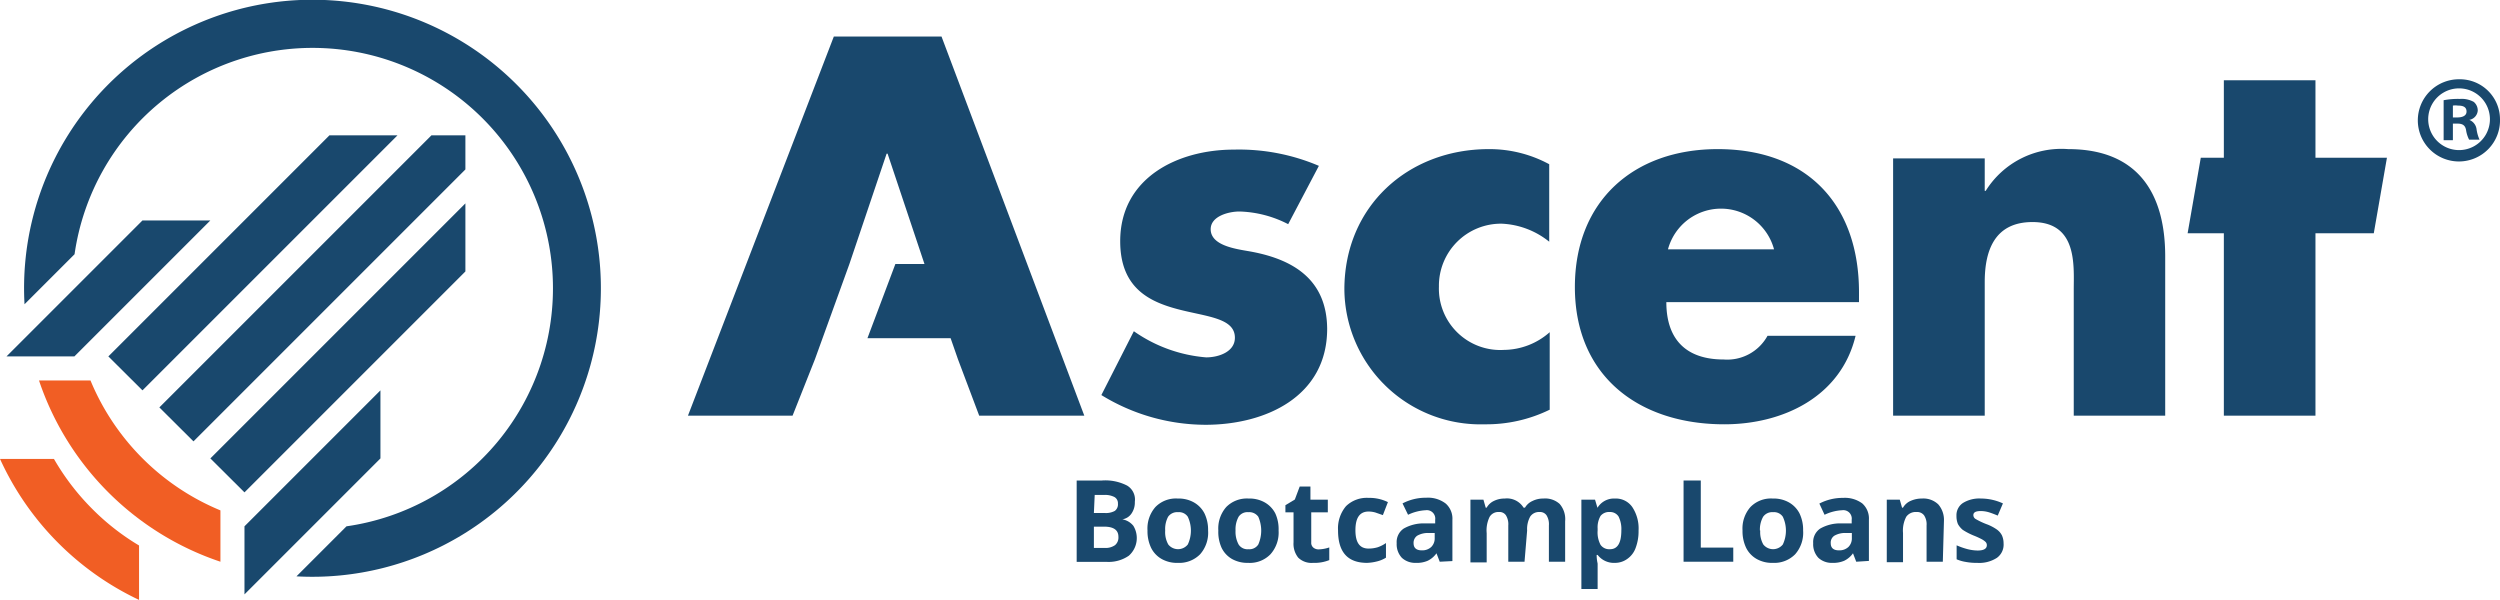 <svg id="Layer_1" data-name="Layer 1" xmlns="http://www.w3.org/2000/svg" viewBox="0 0 153.9 36.93"><defs><style>.cls-1{fill:#19486d;}.cls-2{fill:#f15e24;}</style></defs><path class="cls-1" d="M77.07,15.5c-.77-.15-2.54-.31-2.54-1.39,0-.81,1.12-1.09,1.77-1.09a6.92,6.92,0,0,1,3,.78l1.89-3.59a12.53,12.53,0,0,0-5.23-1c-3.47,0-7,1.74-7,5.64,0,2.85,1.76,3.71,3.53,4.18s3.53.53,3.53,1.76c0,.87-1,1.21-1.77,1.21a9,9,0,0,1-4.45-1.61l-2,3.93a12.29,12.29,0,0,0,6.41,1.83c3.69,0,7.49-1.73,7.49-5.91C81.68,17.27,79.7,16,77.07,15.5Z"/><path class="cls-1" d="M82.76,17.82a8.38,8.38,0,0,0,8.64,8.3,8.87,8.87,0,0,0,4-.9V20.45a4.31,4.31,0,0,1-2.82,1.09,3.78,3.78,0,0,1-4-3.9,3.82,3.82,0,0,1,3.87-3.87,5,5,0,0,1,2.92,1.11V10.11a7.72,7.72,0,0,0-3.72-.93C86.67,9.18,82.76,12.71,82.76,17.82Z"/><path class="cls-1" d="M105.74,9.18c-5.17,0-8.79,3.19-8.79,8.49,0,5.48,3.93,8.45,9.2,8.45,3.62,0,7.18-1.7,8.08-5.45h-5.42a2.83,2.83,0,0,1-2.7,1.46c-2.32,0-3.53-1.24-3.53-3.53h11.86V18C114.44,12.59,111.25,9.18,105.74,9.18Zm-3.06,6.17a3.38,3.38,0,0,1,6.53,0Z"/><path class="cls-1" d="M127.32,9.18a5.49,5.49,0,0,0-5.08,2.57h-.06v-2h-5.64V25.59h5.64V17.36c0-2,.65-3.69,2.94-3.69,2.78,0,2.54,2.67,2.54,4.18v7.74h5.63V15.78C133.29,11.88,131.59,9.18,127.32,9.18Z"/><polygon class="cls-1" points="142.54 9.71 142.54 4.94 136.9 4.94 136.9 9.71 135.48 9.71 134.67 14.36 136.9 14.36 136.9 25.59 142.54 25.59 142.54 14.36 146.13 14.36 146.94 9.71 142.54 9.71"/><polygon class="cls-1" points="51.33 2.25 42.35 25.59 48.79 25.59 50.17 22.11 52.29 16.25 54.58 9.46 54.64 9.46 56.91 16.25 55.12 16.25 53.4 20.82 58.52 20.82 58.97 22.11 60.28 25.59 66.75 25.59 57.96 2.25 51.33 2.25"/><path class="cls-2" d="M5.69,31.34a14.78,14.78,0,0,1-2.37-3.09H0a17.72,17.72,0,0,0,8.56,8.68V33.58A14.54,14.54,0,0,1,5.69,31.34Z"/><polygon class="cls-1" points="20.28 8.33 6.67 21.94 8.77 24.03 24.47 8.33 20.28 8.33"/><polygon class="cls-1" points="26.56 8.33 9.81 25.08 11.91 27.17 28.65 10.43 28.65 8.33 26.56 8.33"/><polygon class="cls-1" points="28.65 12.52 12.95 28.22 15.05 30.31 28.65 16.71 28.65 12.52"/><path class="cls-1" d="M31.79,5.19A17.75,17.75,0,0,0,1.51,18.73l3.08-3.08A14.8,14.8,0,1,1,21.33,32.4l-3.08,3.08A17.76,17.76,0,0,0,31.79,5.19Z"/><path class="cls-2" d="M13.57,31.42a14.77,14.77,0,0,1-8-8H2.4A17.72,17.72,0,0,0,13.57,34.58Z"/><polygon class="cls-1" points="23.42 24.03 15.05 32.4 15.05 36.59 23.42 28.22 23.42 24.03"/><polygon class="cls-1" points="8.77 13.57 12.95 13.57 4.58 21.94 0.4 21.94 8.77 13.57"/><path class="cls-1" d="M153.9,7.34a2.53,2.53,0,1,1-2.52-2.46A2.47,2.47,0,0,1,153.9,7.34Zm-4.42,0a1.9,1.9,0,1,0,3.8,0,1.9,1.9,0,1,0-3.8,0ZM151,8.63h-.57V6.17a4.66,4.66,0,0,1,1-.08,1.54,1.54,0,0,1,.85.18.68.68,0,0,1,.25.54.63.63,0,0,1-.52.57v0a.72.72,0,0,1,.45.6,2.39,2.39,0,0,0,.18.62H152a1.9,1.9,0,0,1-.19-.6c-.05-.27-.2-.39-.52-.39H151Zm0-1.4h.27c.31,0,.57-.1.57-.36s-.17-.37-.53-.37a1.09,1.09,0,0,0-.31,0Z"/><path class="cls-1" d="M66.28,29.58h1.55a2.93,2.93,0,0,1,1.55.31,1,1,0,0,1,.48,1,1.19,1.19,0,0,1-.21.73.83.83,0,0,1-.56.35v0a1.12,1.12,0,0,1,.68.4,1.45,1.45,0,0,1-.28,1.84,2.18,2.18,0,0,1-1.34.38H66.28Zm1.06,2H68a1.14,1.14,0,0,0,.63-.13.5.5,0,0,0,.19-.44.44.44,0,0,0-.21-.41,1.26,1.26,0,0,0-.66-.13h-.56Zm0,.84v1.31H68a1,1,0,0,0,.64-.17.61.61,0,0,0,.21-.51c0-.42-.29-.63-.89-.63Z"/><path class="cls-1" d="M74.37,32.66a2,2,0,0,1-.49,1.46,1.8,1.8,0,0,1-1.37.53,1.91,1.91,0,0,1-1-.24,1.61,1.61,0,0,1-.65-.69,2.36,2.36,0,0,1-.22-1.06,2,2,0,0,1,.49-1.45,1.76,1.76,0,0,1,1.37-.52,1.91,1.91,0,0,1,1,.24,1.64,1.64,0,0,1,.65.68A2.32,2.32,0,0,1,74.37,32.66Zm-2.64,0a1.54,1.54,0,0,0,.19.86.77.77,0,0,0,1.2,0,2,2,0,0,0,0-1.71.65.65,0,0,0-.6-.28.68.68,0,0,0-.61.28A1.6,1.6,0,0,0,71.73,32.66Z"/><path class="cls-1" d="M78.71,32.66a2,2,0,0,1-.5,1.46,1.77,1.77,0,0,1-1.37.53,1.94,1.94,0,0,1-1-.24,1.59,1.59,0,0,1-.64-.69A2.36,2.36,0,0,1,75,32.66a2,2,0,0,1,.49-1.45,1.78,1.78,0,0,1,1.37-.52,1.91,1.91,0,0,1,1,.24,1.64,1.64,0,0,1,.65.68A2.32,2.32,0,0,1,78.71,32.66Zm-2.65,0a1.64,1.64,0,0,0,.19.86.65.65,0,0,0,.61.29.65.65,0,0,0,.6-.29,2.12,2.12,0,0,0,0-1.71.68.68,0,0,0-.61-.28.65.65,0,0,0-.6.28A1.6,1.6,0,0,0,76.06,32.66Z"/><path class="cls-1" d="M81.18,33.82a2.2,2.2,0,0,0,.65-.12v.78a2.44,2.44,0,0,1-1,.17,1.17,1.17,0,0,1-.91-.32,1.36,1.36,0,0,1-.29-.94V31.54h-.5V31.1l.58-.35.3-.8h.66v.81h1.07v.78H80.72v1.85a.38.38,0,0,0,.13.32A.49.49,0,0,0,81.18,33.82Z"/><path class="cls-1" d="M84.16,34.65c-1.19,0-1.79-.65-1.79-2a2.12,2.12,0,0,1,.49-1.49,1.83,1.83,0,0,1,1.39-.51,2.57,2.57,0,0,1,1.19.26l-.31.8-.46-.16a1.52,1.52,0,0,0-.42-.06c-.54,0-.81.38-.81,1.15s.27,1.13.81,1.13a2,2,0,0,0,.56-.08,2.05,2.05,0,0,0,.51-.26v.9a1.87,1.87,0,0,1-.51.22A2.93,2.93,0,0,1,84.16,34.65Z"/><path class="cls-1" d="M88.63,34.58l-.2-.52h0a1.42,1.42,0,0,1-.54.46,1.67,1.67,0,0,1-.73.13,1.21,1.21,0,0,1-.86-.31,1.22,1.22,0,0,1-.32-.9,1,1,0,0,1,.43-.9,2.47,2.47,0,0,1,1.28-.32l.66,0V32a.52.52,0,0,0-.59-.59,2.83,2.83,0,0,0-1.08.28l-.34-.7a3.09,3.09,0,0,1,1.46-.35A1.79,1.79,0,0,1,89,31a1.24,1.24,0,0,1,.41,1v2.54Zm-.31-1.77h-.4a1.32,1.32,0,0,0-.68.17.53.53,0,0,0-.22.46c0,.29.17.44.51.44a.81.81,0,0,0,.58-.21.74.74,0,0,0,.21-.55Z"/><path class="cls-1" d="M93.85,34.58h-1V32.35a1.05,1.05,0,0,0-.14-.62.47.47,0,0,0-.43-.21.62.62,0,0,0-.58.3,1.89,1.89,0,0,0-.18,1v1.8h-1V30.76h.8l.14.49h.06a1,1,0,0,1,.44-.41,1.47,1.47,0,0,1,.67-.15,1.2,1.2,0,0,1,1.16.56h.09a1,1,0,0,1,.46-.41,1.47,1.47,0,0,1,.67-.15,1.33,1.33,0,0,1,1,.33,1.43,1.43,0,0,1,.34,1.07v2.49h-1V32.35a1.05,1.05,0,0,0-.14-.62.48.48,0,0,0-.43-.21.65.65,0,0,0-.58.28,1.59,1.59,0,0,0-.19.86Z"/><path class="cls-1" d="M99.41,34.65a1.26,1.26,0,0,1-1.06-.49h-.06c0,.32.06.5.06.55v1.55h-1v-5.5h.84l.15.5h0a1.19,1.19,0,0,1,1.08-.57,1.23,1.23,0,0,1,1.06.52,2.38,2.38,0,0,1,.39,1.45,2.89,2.89,0,0,1-.18,1.07,1.4,1.4,0,0,1-.52.68A1.28,1.28,0,0,1,99.41,34.65Zm-.31-3.13a.67.67,0,0,0-.57.24,1.4,1.4,0,0,0-.18.78v.12a1.63,1.63,0,0,0,.18.88.65.65,0,0,0,.58.27c.47,0,.7-.39.7-1.16a1.72,1.72,0,0,0-.17-.85A.61.61,0,0,0,99.1,31.52Z"/><path class="cls-1" d="M103.64,34.58v-5h1.06v4.13h2v.87Z"/><path class="cls-1" d="M111,32.66a2,2,0,0,1-.49,1.46,1.8,1.8,0,0,1-1.37.53,1.91,1.91,0,0,1-1-.24,1.61,1.61,0,0,1-.65-.69,2.36,2.36,0,0,1-.22-1.06,2,2,0,0,1,.49-1.45,1.76,1.76,0,0,1,1.37-.52,1.91,1.91,0,0,1,1,.24,1.64,1.64,0,0,1,.65.68A2.32,2.32,0,0,1,111,32.66Zm-2.64,0a1.54,1.54,0,0,0,.19.86.77.77,0,0,0,1.2,0,2,2,0,0,0,0-1.71.65.65,0,0,0-.6-.28.68.68,0,0,0-.61.28A1.6,1.6,0,0,0,108.34,32.66Z"/><path class="cls-1" d="M114.27,34.58l-.2-.52h0a1.42,1.42,0,0,1-.54.46,1.7,1.7,0,0,1-.73.13,1.21,1.21,0,0,1-.86-.31,1.22,1.22,0,0,1-.32-.9,1,1,0,0,1,.43-.9,2.47,2.47,0,0,1,1.28-.32l.66,0V32a.52.52,0,0,0-.59-.59,2.79,2.79,0,0,0-1.08.28L112,31a3.09,3.09,0,0,1,1.46-.35,1.8,1.8,0,0,1,1.18.34,1.24,1.24,0,0,1,.41,1v2.54ZM114,32.81h-.4a1.32,1.32,0,0,0-.68.17.51.51,0,0,0-.22.46c0,.29.17.44.51.44a.81.81,0,0,0,.58-.21.74.74,0,0,0,.21-.55Z"/><path class="cls-1" d="M119.6,34.58h-1V32.35a1,1,0,0,0-.15-.62.53.53,0,0,0-.47-.21.71.71,0,0,0-.63.29,1.82,1.82,0,0,0-.2,1v1.8h-1V30.76h.8l.14.49h.06a1,1,0,0,1,.48-.42,1.67,1.67,0,0,1,.69-.14,1.32,1.32,0,0,1,1,.36,1.45,1.45,0,0,1,.35,1Z"/><path class="cls-1" d="M123.34,33.45a1,1,0,0,1-.41.89,2,2,0,0,1-1.22.31,3.55,3.55,0,0,1-.71-.06,2.35,2.35,0,0,1-.55-.16v-.86a4.46,4.46,0,0,0,.65.23,2.72,2.72,0,0,0,.64.09q.57,0,.57-.33a.28.28,0,0,0-.08-.2,1.11,1.11,0,0,0-.26-.18,5.09,5.09,0,0,0-.49-.22,4.09,4.09,0,0,1-.65-.34,1.25,1.25,0,0,1-.3-.36,1.29,1.29,0,0,1-.09-.51.9.9,0,0,1,.39-.78,1.91,1.91,0,0,1,1.12-.28,3.23,3.23,0,0,1,1.35.3l-.32.75c-.19-.08-.37-.15-.53-.2a1.81,1.81,0,0,0-.51-.08c-.31,0-.46.08-.46.25a.28.28,0,0,0,.14.24,4.54,4.54,0,0,0,.65.31,2.8,2.8,0,0,1,.66.34,1,1,0,0,1,.31.36A1.19,1.19,0,0,1,123.34,33.45Z"/></svg>